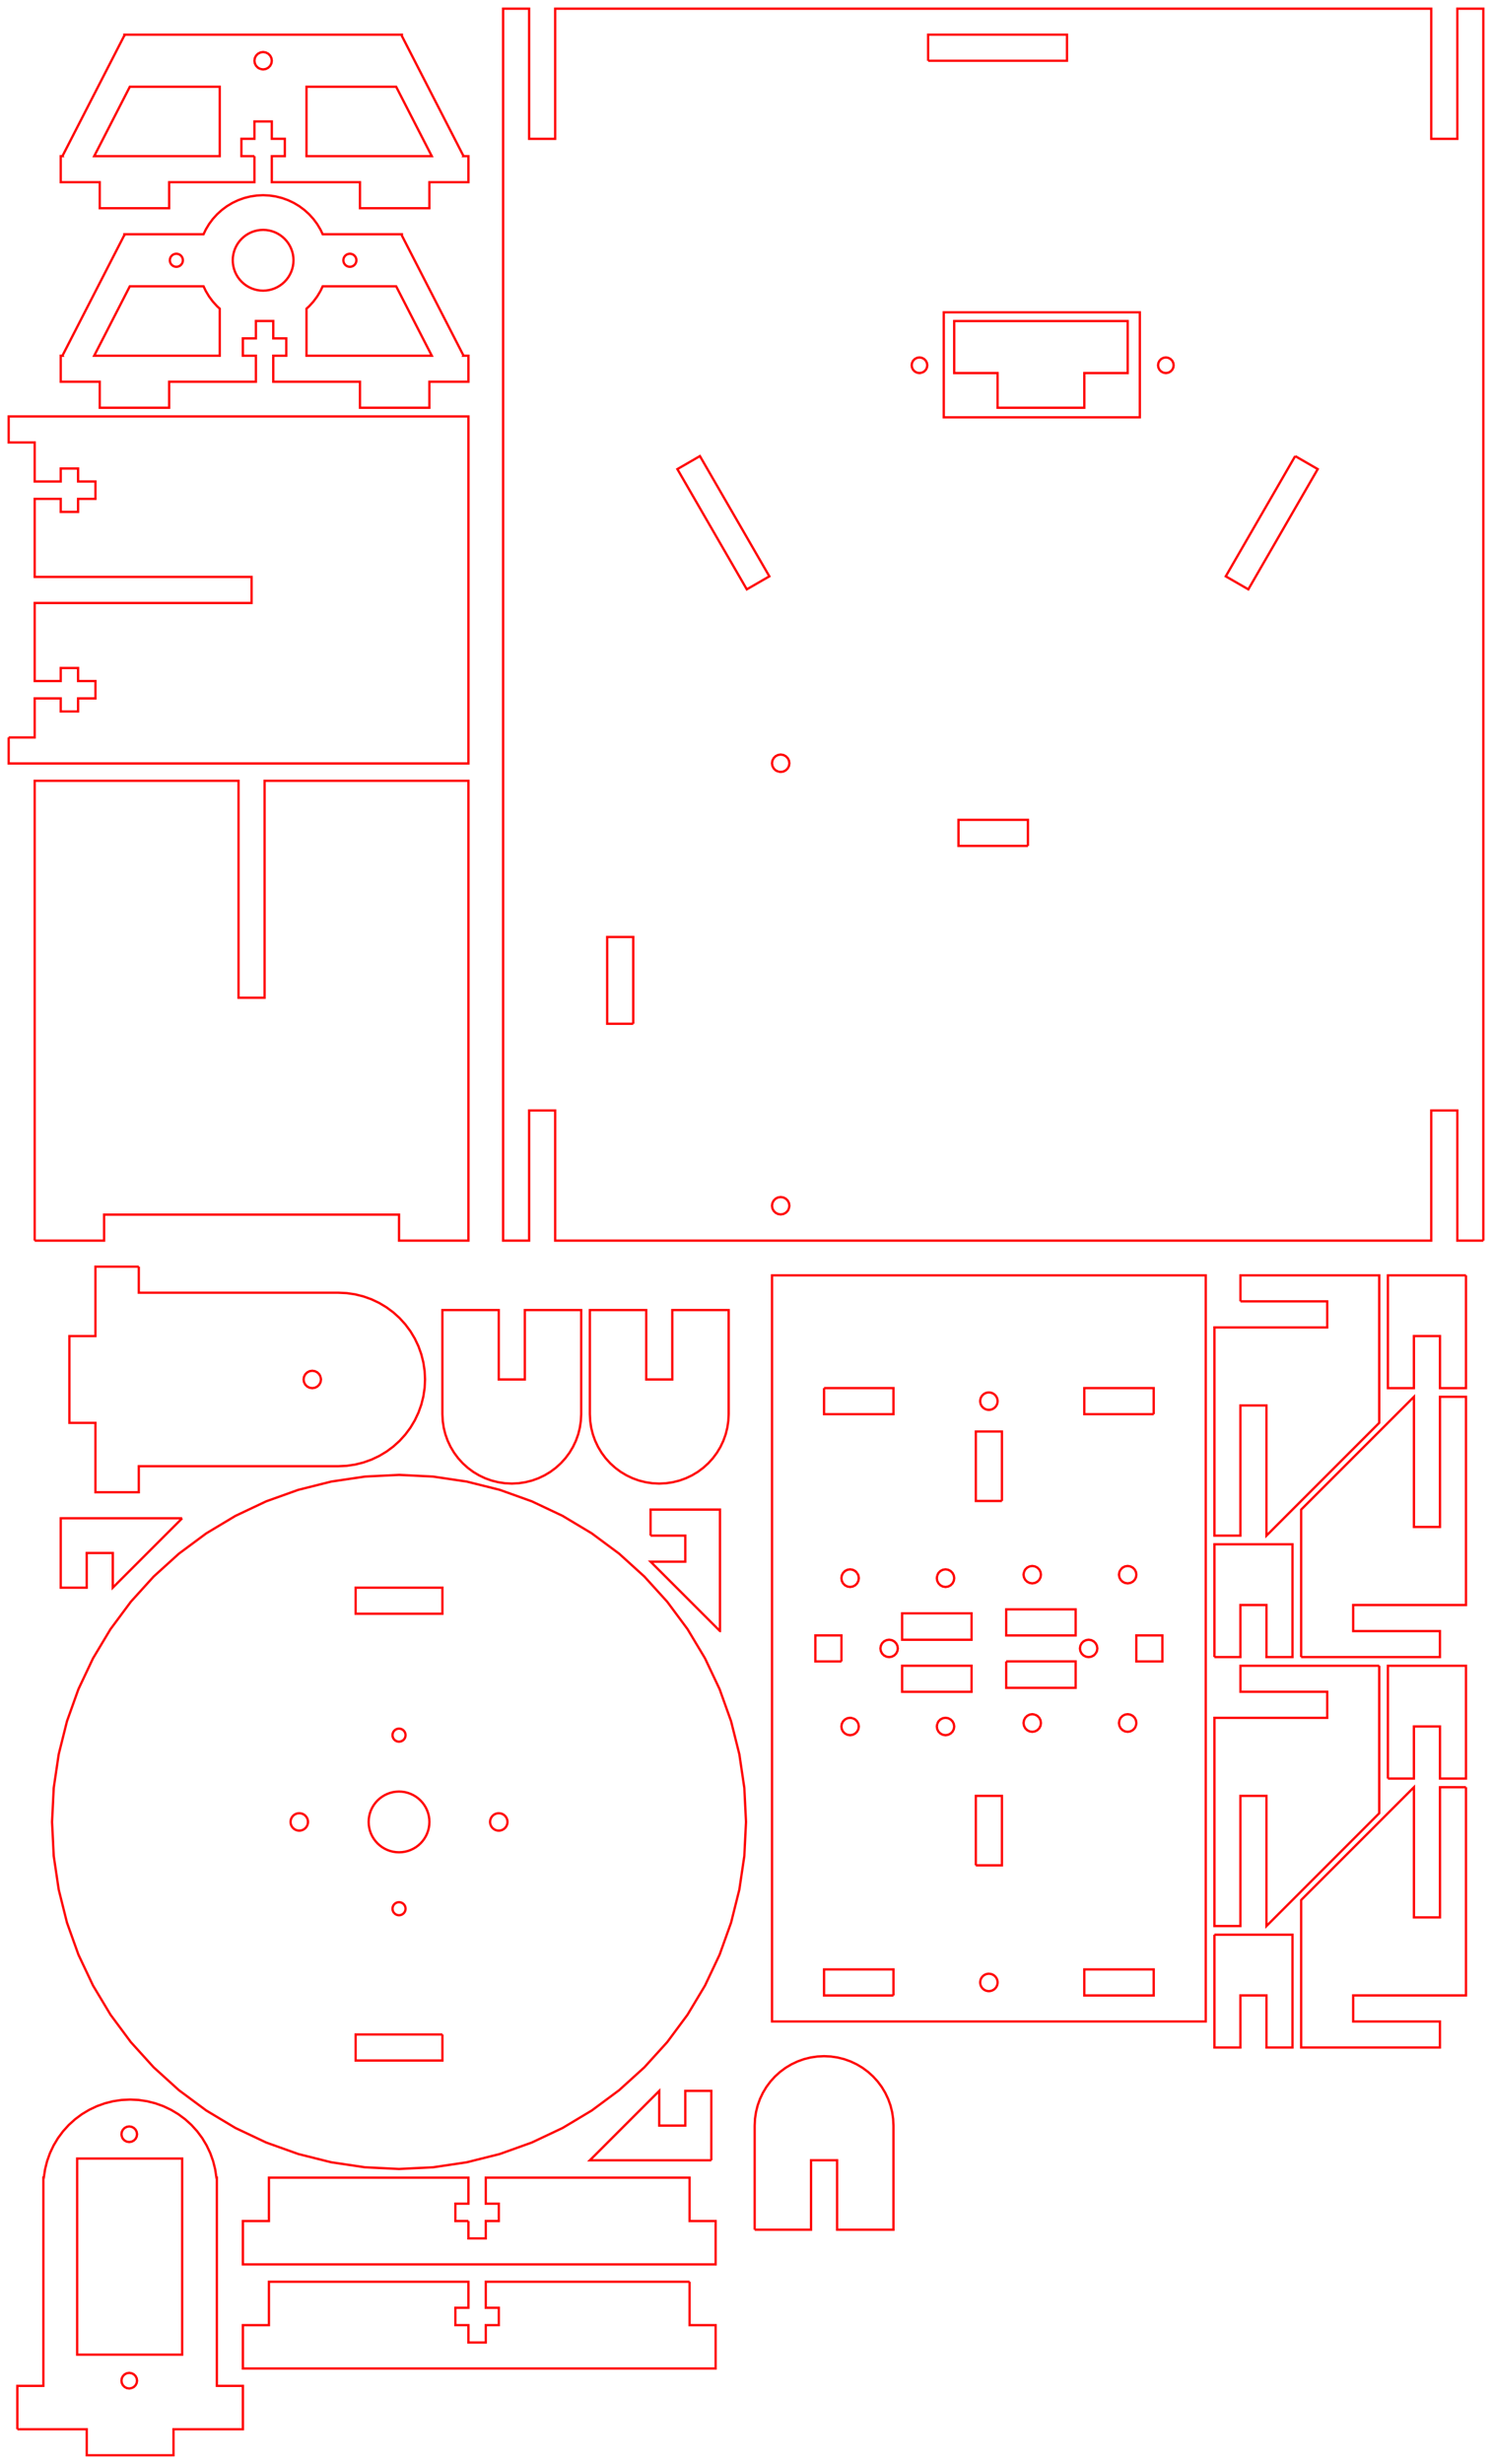 <?xml version="1.0" encoding="UTF-8" standalone="no"?>
<svg
   xmlns:dc="http://purl.org/dc/elements/1.1/"
   xmlns:cc="http://creativecommons.org/ns#"
   xmlns:rdf="http://www.w3.org/1999/02/22-rdf-syntax-ns#"
   xmlns:svg="http://www.w3.org/2000/svg"
   xmlns="http://www.w3.org/2000/svg"
   xmlns:sodipodi="http://sodipodi.sourceforge.net/DTD/sodipodi-0.dtd"
   xmlns:inkscape="http://www.inkscape.org/namespaces/inkscape"
   width="172mm"
   height="284mm"
   viewBox="-323 -91 172 284"
   version="1.1"
   id="svg8"
   sodipodi:docname="SolarTracker_v2.svg"
   inkscape:version="0.92.2 5c3e80d, 2017-08-06">
  <defs
     id="defs12" />
  <sodipodi:namedview
     pagecolor="#ffffff"
     bordercolor="#666666"
     borderopacity="1"
     objecttolerance="10"
     gridtolerance="10"
     guidetolerance="10"
     inkscape:pageopacity="0"
     inkscape:pageshadow="2"
     inkscape:window-width="738"
     inkscape:window-height="480"
     id="namedview10"
     showgrid="false"
     inkscape:zoom="0.21986502"
     inkscape:cx="325.03937"
     inkscape:cy="536.69291"
     inkscape:window-x="184"
     inkscape:window-y="15"
     inkscape:window-maximized="0"
     inkscape:current-layer="svg8" />
  <title
     id="title2">svgOutput</title>
  <desc
     id="desc4">made with tinkercad</desc>
  <path
     d="M -154 115 L -154 130.003 L -154 131 L -154 132 L -154 138.998 L -157.003 138.998 L -160 138.998 L -167.003 138.998 L -167.003 142 L -167.003 142.003 L -160 142.003 L -157.003 142.003 L -157.003 145 L -160 145 L -167.003 145 L -173 145 L -173 142 L -173 132 L -173 131 L -173 128 L -164 119 L -160 115 L -160 130.003 L -156.998 130.003 L -156.998 115 L -154 115 M -164 101 L -164 114 L -164 115 L -164 118 L -173 127 L -177 131 L -177 115.998 L -180.003 115.998 L -180.003 131 L -183 131 L -183 115.998 L -183 114 L -183 107.002 L -179.998 107.002 L -177 107.002 L -177 107.003 L -169.998 107.003 L -169.998 103.998 L -177 103.998 L -179.998 103.998 L -179.998 101 L -177 101 L -169.998 101 L -164 101 M -163 114 L -163 107.998 L -163 101 L -154 101 L -154 107.998 L -154 114 L -156.998 114 L -156.998 107.998 L -160.003 107.998 L -160.003 114 L -163 114 M -183 132 L -174 132 L -174 138.998 L -174 142 L -174 145 L -176.998 145 L -176.998 142 L -176.998 138.998 L -180.003 138.998 L -180.003 142 L -180.003 145 L -183 145 L -183 142 L -183 138.998 L -183 132 M -173 100 L -173 87 L -173 86 L -173 83 L -164 74 L -160 70 L -160 85.003 L -156.998 85.003 L -156.998 70 L -154 70 L -154 85.003 L -154 86 L -154 87 L -154 93.998 L -157.003 93.998 L -160 93.998 L -167.003 93.998 L -167.003 97.003 L -160 97.003 L -157.003 97.003 L -157.003 100 L -160 100 L -167.003 100 L -173 100 M -241.723 100.144 L -241 101.673 L -240.5 102.731 L -240.045 103.693 L -238.722 107.389 L -237.769 111.196 L -237.193 115.079 L -237 119 L -237.193 122.921 L -237.769 126.804 L -238.722 130.611 L -238.887 131.072 L -240.045 134.307 L -240.5 135.269 L -241 136.327 L -241.723 137.856 L -243.741 141.223 L -246.08 144.376 L -248.716 147.284 L -251.624 149.92 L -251.732 150 L -254.777 152.259 L -255 152.393 L -258.144 154.277 L -261.693 155.955 L -262.144 156.116 L -265.389 157.278 L -269.196 158.231 L -271.998 158.647 L -273.079 158.807 L -277 159 L -280.921 158.807 L -282.003 158.646 L -284.804 158.231 L -288.611 157.278 L -292.307 155.955 L -294.912 154.723 L -295 154.682 L -295.856 154.277 L -298 152.992 L -298.404 152.75 L -299.197 152.275 L -299.223 152.259 L -300.051 151.645 L -300.92 151 L -302.376 149.92 L -303 149.354 L -305.284 147.284 L -307.92 144.376 L -310.259 141.223 L -312.277 137.856 L -313 136.327 L -313.955 134.307 L -315.113 131.072 L -315.278 130.611 L -316 127.727 L -316.231 126.804 L -316.807 122.921 L -317 119 L -316.807 115.079 L -316.231 111.196 L -316 110.273 L -315.278 107.389 L -313.955 103.693 L -313 101.673 L -312.277 100.144 L -310.259 96.777 L -307.92 93.624 L -306.448 92 L -305.284 90.716 L -303 88.646 L -302.376 88.08 L -299.572 86 L -299.223 85.741 L -295.856 83.723 L -294.912 83.277 L -294.327 83 L -292.307 82.045 L -289.388 81 L -288.611 80.722 L -284.804 79.769 L -280.921 79.193 L -277 79 L -273.079 79.193 L -272 79.353 L -270.336 79.6 L -269.475 79.728 L -269.196 79.769 L -268.273 80 L -265.389 80.722 L -264.612 81 L -262.144 81.884 L -261.693 82.045 L -259.673 83 L -258.144 83.723 L -254.777 85.741 L -254.428 86 L -251.624 88.08 L -248.716 90.716 L -248 91.506 L -246.08 93.624 L -243.741 96.777 L -243.607 97 L -242.826 98.304 L -241.723 100.144 M -297.425 -66.798 L -297.152 -67 L -296.834 -67.236 L -296.202 -67.614 L -295.537 -67.929 L -294.912 -68.153 L -294.844 -68.177 L -294.13 -68.356 L -293.402 -68.464 L -292.667 -68.5 L -291.932 -68.464 L -291.204 -68.356 L -290.49 -68.177 L -289.797 -67.929 L -289.132 -67.614 L -288.5 -67.236 L -288.182 -67 L -287.909 -66.798 L -287.364 -66.303 L -286.869 -65.758 L -286.704 -65.536 L -286.431 -65.167 L -286.053 -64.535 L -285.8 -64 L -285.733 -64 L -285.566 -64 L -285.167 -64 L -283.415 -64 L -281.915 -64 L -277.59 -64 L -276.667 -64 L -276.667 -63.851 L -276.667 -63.847 L -271.357 -53.5 L -270.065 -50.984 L -269.565 -50.009 L -269.57 -50 L -269 -50 L -269 -47 L -273.5 -47 L -273.5 -44 L -281.5 -44 L -281.5 -47 L -287.667 -47 L -289.998 -47 L -291.499 -47 L -291.499 -50 L -289.998 -50 L -289.998 -52.001 L -291.499 -52.001 L -291.499 -53.5 L -291.499 -53.57 L -291.499 -53.6 L -291.499 -54.003 L -293.501 -54.003 L -293.501 -53.551 L -293.501 -53.541 L -293.501 -53.5 L -293.501 -52.001 L -295.003 -52.001 L -295.003 -50 L -293.501 -50 L -293.501 -47 L -295.003 -47 L -297.667 -47 L -300.167 -47 L -303.5 -47 L -303.5 -44 L -311.5 -44 L -311.5 -47 L -316 -47 L -316 -50 L -315.795 -50 L -315.8 -50.009 L -308.696 -63.849 L -308.667 -63.792 L -308.667 -64 L -303.42 -64 L -301.919 -64 L -300.167 -64 L -300.02 -64 L -299.795 -64 L -299.638 -64 L -299.549 -64 L -299.534 -64 L -299.281 -64.535 L -298.903 -65.167 L -298.63 -65.536 L -298.465 -65.758 L -297.97 -66.303 L -297.425 -66.798 M -200.646 -54 L -198 -54 L -193 -54 L -193 -49.584 L -193 -48 L -198 -48 L -198 -44 L -208 -44 L -208 -48 L -213 -48 L -213 -54 L -208 -54 L -200.646 -54 M -183 100 L -183 93.998 L -183 87 L -174 87 L -174 93.998 L -174 100 L -176.998 100 L -176.998 93.998 L -180.003 93.998 L -180.003 100 L -183 100 M -152 52 L -154.998 52 L -154.998 36.998 L -158.003 36.998 L -158.003 52 L -193 52 L -198 52 L -208 52 L -213 52 L -234.003 52 L -258.998 52 L -258.998 36.998 L -262.003 36.998 L -262.003 52 L -265 52 L -265 49 L -265 36.998 L -265 27.003 L -265 16.998 L -265 -6.851 L -265 -25.328 L -265 -67 L -265 -73 L -265 -74.998 L -265 -90 L -262.003 -90 L -262.003 -74.998 L -258.998 -74.998 L -258.998 -90 L -216.003 -90 L -213 -90 L -208 -90 L -199.998 -90 L -198 -90 L -193 -90 L -158.003 -90 L -158.003 -74.998 L -154.998 -74.998 L -154.998 -90 L -152 -90 L -152 -74.998 L -152 -42.897 L -152 -25.906 L -152 -7.429 L -152 -2.022 L -152 36.998 L -152 52 M -184 114 L -184 131 L -184 132 L -184 135.998 L -184 138.503 L -184 139.003 L -184 142 L -210.003 142 L -220 142 L -234 142 L -234 139.003 L -234 135.998 L -234 100.503 L -234 97.498 L -234 86 L -234 83 L -234 81 L -234 78 L -234 73 L -234 72.003 L -234 69 L -234 68.998 L -234 63 L -234 56 L -213 56 L -208 56 L -198 56 L -193 56 L -184 56 L -184 63 L -184 68.998 L -184 69 L -184 72.003 L -184 73 L -184 78 L -184 81 L -184 86 L -184 87 L -184 97.498 L -184 100 L -184 100.503 L -184 101 L -184 108.615 L -184 114 M -307 55 L -307 56 L -307 58 L -294 58 L -286.72 58 L -284 58 L -283.02 58.048 L -282.049 58.192 L -281.097 58.431 L -280.173 58.761 L -279.286 59.181 L -278.528 59.635 L -278.444 59.685 L -277.656 60.27 L -276.929 60.929 L -276.27 61.656 L -275.685 62.444 L -275.352 63 L -275.181 63.286 L -274.761 64.173 L -274.431 65.097 L -274.321 65.536 L -274.192 66.049 L -274.048 67.02 L -274 68 L -274.048 68.98 L -274.051 69 L -274.192 69.951 L -274.431 70.903 L -274.761 71.827 L -275.181 72.714 L -275.352 73 L -275.685 73.556 L -276.27 74.344 L -276.929 75.071 L -277.656 75.73 L -278.444 76.315 L -278.528 76.365 L -279.286 76.819 L -280.173 77.239 L -281.097 77.569 L -282.049 77.808 L -283.02 77.952 L -284 78 L -284.656 78 L -285.186 78 L -286.72 78 L -286.741 78 L -287.286 78 L -287.84 78 L -288.416 78 L -289.016 78 L -294 78 L -307 78 L -307 81 L -312 81 L -312 73 L -315 73 L -315 69 L -315 63 L -312 63 L -312 56 L -312 55 L -307 55 M -154 56 L -154 62.998 L -154 69 L -156.998 69 L -156.998 62.998 L -160.003 62.998 L -160.003 69 L -163 69 L -163 62.998 L -163 56 L -154 56 M -179.998 58.998 L -179.998 56 L -177 56 L -169.998 56 L -164 56 L -164 69 L -164 70 L -164 73 L -173 82 L -177 86 L -177 70.998 L -180.003 70.998 L -180.003 86 L -183 86 L -183 81 L -183 78 L -183 73 L -183 70.998 L -183 69 L -183 63 L -183 62.003 L -179.998 62.003 L -177 62.003 L -169.998 62.003 L -169.998 58.998 L -177 58.998 L -179.998 58.998 M -252.075 78.184 L -252.278 78 L -252.657 77.657 L -253.184 77.075 L -253.652 76.445 L -254.055 75.771 L -254.391 75.061 L -254.656 74.322 L -254.804 73.728 L -254.846 73.561 L -254.929 73 L -254.961 72.784 L -255 72 L -255 69 L -255 63 L -255 60 L -248.503 60 L -248.503 63 L -248.503 68.003 L -245.498 68.003 L -245.498 63 L -245.498 60 L -239 60 L -239 63 L -239 69 L -239 72 L -239.039 72.784 L -239.071 73 L -239.154 73.561 L -239.196 73.728 L -239.344 74.322 L -239.609 75.061 L -239.945 75.771 L -240.348 76.445 L -240.816 77.075 L -241.343 77.657 L -241.722 78 L -241.925 78.184 L -242.555 78.652 L -243.229 79.055 L -243.939 79.391 L -244.678 79.656 L -245.439 79.846 L -245.76 79.894 L -246.216 79.961 L -247 80 L -247.784 79.961 L -248.561 79.846 L -249.322 79.656 L -250.061 79.391 L -250.771 79.055 L -251.445 78.652 L -252.075 78.184 M -258.343 77.657 L -258.722 78 L -258.925 78.184 L -259.555 78.652 L -260.229 79.055 L -260.939 79.391 L -261.678 79.656 L -262.144 79.772 L -262.439 79.846 L -263.216 79.961 L -264 80 L -264.784 79.961 L -265.561 79.846 L -266.322 79.656 L -267.061 79.391 L -267.771 79.055 L -268.445 78.652 L -269.075 78.184 L -269.278 78 L -269.657 77.657 L -270.184 77.075 L -270.336 76.87 L -270.652 76.445 L -271.055 75.771 L -271.391 75.061 L -271.656 74.322 L -271.804 73.728 L -271.846 73.561 L -271.93 73 L -271.962 72.784 L -272 72 L -272 69 L -272 63 L -272 60 L -265.503 60 L -265.503 63 L -265.503 68.003 L -262.498 68.003 L -262.498 63 L -262.498 60 L -256 60 L -256 63 L -256 69 L -256 72 L -256.039 72.784 L -256.071 73 L -256.154 73.561 L -256.196 73.728 L -256.344 74.322 L -256.609 75.061 L -256.945 75.771 L -257.348 76.445 L -257.816 77.075 L -258.343 77.657 M -302 84 L -304 86 L -306.985 88.985 L -309.998 91.998 L -309.998 87.998 L -313 87.998 L -313.003 87.998 L -313.003 92 L -313.362 92 L -316 92 L -316 86 L -316 84 L -313.003 84 L -309.998 84 L -302 84 M -248 85.998 L -248 83 L -240 83 L -240 85.998 L -240 86 L -240 89.003 L -240 97 L -240.001 97 L -240.5 96.501 L -241 96.001 L -247.998 89.003 L -243.998 89.003 L -243.998 86 L -243.998 85.998 L -248 85.998 M -308.667 -73 L -303.5 -73 L -300.593 -73 L -297.667 -73 L -297.667 -81 L -304.696 -81 L -308.035 -81 L -308.667 -79.769 L -312.141 -73 L -311.5 -73 L -308.667 -73 M -276.667 -73 L -273.5 -73 L -273.223 -73 L -276.667 -79.709 L -277.33 -81 L -280.67 -81 L -287.667 -81 L -287.667 -73 L -284.777 -73 L -281.5 -73 L -276.667 -73 M -236 166 L -236 159 L -236 154 L -235.961 153.216 L -235.846 152.439 L -235.656 151.678 L -235.391 150.939 L -235.055 150.229 L -234.652 149.555 L -234.184 148.925 L -233.657 148.343 L -233.075 147.816 L -232.59 147.456 L -232.445 147.348 L -231.771 146.945 L -231.061 146.609 L -230.322 146.344 L -229.561 146.154 L -228.784 146.039 L -228 146 L -227.216 146.039 L -226.439 146.154 L -225.678 146.344 L -224.939 146.609 L -224.229 146.945 L -223.555 147.348 L -223.41 147.456 L -222.925 147.816 L -222.343 148.343 L -221.816 148.925 L -221.348 149.555 L -220.945 150.229 L -220.609 150.939 L -220.344 151.678 L -220.154 152.439 L -220.039 153.216 L -220 154 L -220 166 L -226.498 166 L -226.498 157.998 L -229.503 157.998 L -229.503 166 L -236 166 M -293.668 -73 L -293.668 -70 L -295.17 -70 L -297.667 -70 L -303.5 -70 L -303.5 -67 L -308.667 -67 L -310.312 -67 L -311.5 -67 L -311.5 -70 L -316 -70 L -316 -73 L -315.795 -73 L -315.8 -73.009 L -308.696 -86.849 L -308.667 -86.792 L -308.667 -87 L -297.667 -87 L -293.67 -87 L -291.665 -87 L -287.667 -87 L -277.59 -87 L -276.667 -87 L -276.667 -86.851 L -276.667 -86.847 L -270.065 -73.984 L -269.565 -73.009 L -269.57 -73 L -269 -73 L -269 -70 L -273.5 -70 L -273.5 -67 L -275.051 -67 L -276.051 -67 L -276.667 -67 L -281.5 -67 L -281.5 -70 L -287.667 -70 L -290.165 -70 L -291.666 -70 L -291.666 -73 L -290.165 -73 L -290.165 -75.001 L -291.666 -75.001 L -291.666 -77.002 L -293.668 -77.002 L -293.668 -75.001 L -295.17 -75.001 L -295.17 -73 L -293.668 -73 M -269.001 165.001 L -269.001 165.003 L -269.001 167.003 L -266.999 167.003 L -266.999 165.003 L -266.999 165.001 L -265.498 165.001 L -265.498 163 L -266.999 163 L -266.999 160 L -265.498 160 L -255 160 L -243.503 160 L -243.503 165.003 L -241 165.003 L -240.5 165.003 L -240.5 170 L -241 170 L -255 170 L -265.498 170 L -270.503 170 L -295 170 L -295 165.003 L -291.998 165.003 L -291.998 160 L -270.503 160 L -269.001 160 L -269.001 163 L -270.503 163 L -270.503 165.001 L -269.001 165.001 M -322 -6 L -319 -6 L -319 -10.499 L -316 -10.499 L -316 -8.997 L -313.999 -8.997 L -313.999 -10.499 L -311.998 -10.499 L -311.998 -12.501 L -313.999 -12.501 L -313.999 -14.002 L -316 -14.002 L -316 -12.501 L -319 -12.501 L -319 -21.498 L -316 -21.498 L -311.998 -21.498 L -300.167 -21.498 L -297.667 -21.498 L -293.998 -21.498 L -293.998 -24.503 L -297.667 -24.503 L -300.167 -24.503 L -311.998 -24.503 L -316 -24.503 L -319 -24.503 L -319 -33.499 L -316 -33.499 L -316 -31.997 L -313.999 -31.997 L -313.999 -33.499 L -311.998 -33.499 L -311.998 -35.501 L -313.999 -35.501 L -313.999 -37.002 L -316 -37.002 L -316 -35.501 L -319 -35.501 L -319 -40 L -322 -40 L -322 -43 L -319 -43 L -316 -43 L -311.998 -43 L -300.167 -43 L -297.667 -43 L -293.998 -43 L -287.667 -43 L -269 -43 L -269 -3 L -287.667 -3 L -293.998 -3 L -297.667 -3 L -300.167 -3 L -311.998 -3 L -316 -3 L -319 -3 L -322 -3 L -322 -6 M -243.503 172 L -243.503 177.003 L -241 177.003 L -240.5 177.003 L -240.5 182 L -241 182 L -255 182 L -265.498 182 L -270.503 182 L -295 182 L -295 177.003 L -291.998 177.003 L -291.998 172 L -270.503 172 L -269.001 172 L -269.001 175 L -270.503 175 L -270.503 177.001 L -269.001 177.001 L -269.001 177.003 L -269.001 179.003 L -266.999 179.003 L -266.999 177.003 L -266.999 177.001 L -265.498 177.001 L -265.498 175 L -266.999 175 L -266.999 172 L -265.498 172 L -255 172 L -243.503 172 M -241 158 L -243.998 158 L -247.003 158 L -255 158 L -248.083 151.083 L -247.003 150.003 L -247.003 154.003 L -243.998 154.003 L -243.998 150 L -241 150 L -241 158 M -319 52 L -319 49 L -319 -1 L -316 -1 L -300.167 -1 L -297.667 -1 L -295.503 -1 L -295.503 24.003 L -292.498 24.003 L -292.498 -1 L -287.667 -1 L -269 -1 L -269 49 L -269 52 L -277 52 L -277 49 L -292.498 49 L -295.503 49 L -311 49 L -311 52 L -319 52 M -321 189 L -321 184 L -318 184 L -318 160 L -317.949 160 L -317.808 159.049 L -317.569 158.097 L -317.239 157.173 L -316.819 156.286 L -316.315 155.444 L -315.73 154.656 L -315.071 153.929 L -314.344 153.27 L -314.103 153.091 L -313.556 152.685 L -313 152.352 L -312.714 152.181 L -311.827 151.761 L -311.296 151.571 L -310.903 151.431 L -309.951 151.192 L -308.98 151.048 L -308 151 L -307.02 151.048 L -306.049 151.192 L -305.097 151.431 L -304.173 151.761 L -303.286 152.181 L -303.104 152.29 L -303 152.352 L -302.444 152.685 L -301.998 153.016 L -301.656 153.27 L -300.929 153.929 L -300.27 154.656 L -299.685 155.444 L -299.181 156.286 L -298.761 157.173 L -298.431 158.097 L -298.204 159 L -298.192 159.049 L -298.051 160 L -298.049 160 L -298 160 L -298 184 L -295 184 L -295 185.044 L -295 189 L -303 189 L -303 192 L -313 192 L -313 189 L -314.103 189 L -321 189 M -304.696 -58 L -308.035 -58 L -308.667 -56.769 L -312.141 -50 L -308.667 -50 L -300.593 -50 L -300.167 -50 L -297.667 -50 L -297.667 -53.5 L -297.667 -54.833 L -297.667 -55.08 L -297.667 -55.262 L -297.667 -55.381 L -297.667 -55.422 L -297.97 -55.697 L -298.465 -56.242 L -298.903 -56.833 L -299.209 -57.344 L -299.281 -57.465 L -299.534 -58 L -299.601 -58 L -300.167 -58 L -303.42 -58 L -304.696 -58 M -286.053 -57.465 L -286.125 -57.344 L -286.431 -56.833 L -286.869 -56.242 L -287.364 -55.697 L -287.667 -55.422 L -287.667 -55.363 L -287.667 -55.165 L -287.667 -54.766 L -287.667 -53.5 L -287.667 -50 L -284.777 -50 L -273.223 -50 L -275.02 -53.5 L -276.667 -56.709 L -277.33 -58 L -280.67 -58 L -285.167 -58 L -285.314 -58 L -285.539 -58 L -285.696 -58 L -285.785 -58 L -285.8 -58 L -286.037 -57.498 L -286.053 -57.465 M -203.69 106.632 L -204 106.582 L -204.31 106.632 L -204.589 106.776 L -204.8 106.99 L -204.811 107.001 L -204.953 107.284 L -205.003 107.599 L -204.953 107.913 L -204.811 108.196 L -204.8 108.207 L -204.589 108.421 L -204.351 108.544 L -204.31 108.565 L -204 108.615 L -203.69 108.565 L -203.649 108.544 L -203.411 108.421 L -203.189 108.196 L -203.047 107.913 L -202.998 107.599 L -203.047 107.284 L -203.189 107.001 L -203.411 106.776 L -203.69 106.632 M -196.689 99.589 L -196.608 99.43 L -196.547 99.31 L -196.498 99 L -196.547 98.69 L -196.608 98.57 L -196.689 98.411 L -196.796 98.304 L -196.911 98.189 L -197.19 98.047 L -197.5 97.998 L -197.81 98.047 L -198.089 98.189 L -198.204 98.304 L -198.311 98.411 L -198.453 98.69 L -198.503 99 L -198.453 99.31 L -198.311 99.589 L -198.089 99.811 L -197.81 99.953 L -197.5 100.003 L -197.19 99.953 L -196.911 99.811 L -196.689 99.589 M -224.69 107.047 L -225 106.998 L -225.31 107.047 L -225.589 107.189 L -225.811 107.411 L -225.953 107.69 L -226.003 108 L -225.953 108.31 L -225.834 108.544 L -225.811 108.589 L -225.589 108.811 L -225.31 108.953 L -225 109.003 L -224.69 108.953 L -224.411 108.811 L -224.189 108.589 L -224.166 108.544 L -224.047 108.31 L -223.998 108 L -224.047 107.69 L -224.189 107.411 L -224.411 107.189 L -224.69 107.047 M -220.475 98.002 L -220.5 97.998 L -220.525 98.002 L -220.81 98.047 L -221.089 98.189 L -221.204 98.304 L -221.311 98.411 L -221.453 98.69 L -221.503 99 L -221.453 99.31 L -221.311 99.589 L -221.184 99.716 L -221.089 99.811 L -220.81 99.953 L -220.5 100.003 L -220.19 99.953 L -220 99.856 L -219.911 99.811 L -219.689 99.589 L -219.547 99.31 L -219.498 99 L -219.547 98.69 L -219.689 98.411 L -219.796 98.304 L -219.911 98.189 L -220 98.144 L -220.19 98.047 L -220.475 98.002 M -204.953 90.19 L -205.003 90.5 L -204.953 90.81 L -204.811 91.089 L -204.589 91.311 L -204.31 91.453 L -204 91.503 L -203.69 91.453 L -203.411 91.311 L -203.189 91.089 L -203.047 90.81 L -202.998 90.5 L -203.047 90.19 L -203.087 90.112 L -203.189 89.911 L -203.411 89.689 L -203.69 89.547 L -204 89.498 L -204.31 89.547 L -204.589 89.689 L -204.811 89.911 L -204.913 90.112 L -204.953 90.19 M -193.811 89.911 L -193.913 90.112 L -193.953 90.19 L -194.003 90.5 L -193.953 90.81 L -193.811 91.089 L -193.589 91.311 L -193.31 91.453 L -193 91.503 L -192.69 91.453 L -192.411 91.311 L -192.189 91.089 L -192.047 90.81 L -191.998 90.5 L -192.047 90.19 L -192.087 90.112 L -192.189 89.911 L -192.411 89.689 L -192.69 89.547 L -193 89.498 L -193.31 89.547 L -193.589 89.689 L -193.811 89.911 M -224.189 90.304 L -224.378 90.112 L -224.411 90.079 L -224.69 89.935 L -225 89.885 L -225.31 89.935 L -225.589 90.079 L -225.622 90.112 L -225.811 90.304 L -225.953 90.587 L -226.003 90.901 L -225.953 91.216 L -225.811 91.499 L -225.589 91.724 L -225.31 91.868 L -225.28 91.873 L -225 91.918 L -224.69 91.868 L -224.411 91.724 L -224.189 91.499 L -224.047 91.216 L -223.998 90.901 L -224.047 90.587 L -224.189 90.304 M -307.822 184.258 L -307.571 184.13 L -307.441 184 L -307.372 183.931 L -307.244 183.68 L -307.2 183.402 L -307.217 183.296 L -307.244 183.124 L -307.372 182.873 L -307.571 182.674 L -307.822 182.546 L -308.1 182.502 L -308.378 182.546 L -308.629 182.674 L -308.828 182.873 L -308.956 183.124 L -308.983 183.296 L -309 183.402 L -308.956 183.68 L -308.828 183.931 L -308.759 184 L -308.629 184.13 L -308.378 184.258 L -308.1 184.302 L -307.822 184.258 M -192.047 107.913 L -191.998 107.599 L -192.047 107.284 L -192.189 107.001 L -192.411 106.776 L -192.512 106.724 L -192.69 106.632 L -193 106.582 L -193.31 106.632 L -193.589 106.776 L -193.811 107.001 L -193.953 107.284 L -194.003 107.599 L -193.953 107.913 L -193.811 108.196 L -193.589 108.421 L -193.351 108.544 L -193.31 108.565 L -193 108.615 L -192.69 108.565 L -192.649 108.544 L -192.512 108.473 L -192.411 108.421 L -192.189 108.196 L -192.047 107.913 M -214.953 90.587 L -215.003 90.901 L -214.953 91.216 L -214.811 91.499 L -214.589 91.724 L -214.31 91.868 L -214.016 91.915 L -214 91.918 L -213.69 91.868 L -213.411 91.724 L -213.189 91.499 L -213.047 91.216 L -212.998 90.901 L -213.047 90.587 L -213.189 90.304 L -213.378 90.112 L -213.411 90.079 L -213.69 89.935 L -214 89.885 L -214.31 89.935 L -214.589 90.079 L -214.622 90.112 L -214.811 90.304 L -214.953 90.587 M -208.902 136.502 L -209 136.498 L -209.098 136.502 L -209.196 136.517 L -209.291 136.541 L -209.384 136.574 L -209.473 136.616 L -209.557 136.666 L -209.636 136.725 L -209.709 136.791 L -209.775 136.864 L -209.834 136.943 L -209.884 137.027 L -209.92 137.103 L -209.926 137.116 L -209.959 137.209 L -209.961 137.216 L -209.983 137.304 L -209.998 137.402 L -210.003 137.5 L -209.998 137.598 L -209.983 137.696 L -209.959 137.791 L -209.926 137.884 L -209.884 137.973 L -209.834 138.057 L -209.775 138.136 L -209.709 138.209 L -209.675 138.24 L -209.636 138.275 L -209.557 138.334 L -209.473 138.384 L -209.384 138.426 L -209.291 138.459 L -209.196 138.483 L -209.098 138.498 L -209 138.503 L -208.902 138.498 L -208.896 138.497 L -208.804 138.483 L -208.709 138.459 L -208.616 138.426 L -208.527 138.384 L -208.443 138.334 L -208.364 138.275 L -208.325 138.24 L -208.291 138.209 L -208.225 138.136 L -208.166 138.057 L -208.116 137.973 L -208.074 137.884 L -208.041 137.791 L -208.017 137.696 L -208.002 137.598 L -207.998 137.5 L -208.002 137.402 L -208.017 137.304 L -208.039 137.216 L -208.041 137.209 L -208.074 137.116 L -208.116 137.027 L -208.166 136.943 L -208.225 136.864 L -208.291 136.791 L -208.364 136.725 L -208.443 136.666 L -208.527 136.616 L -208.616 136.574 L -208.709 136.541 L -208.804 136.517 L -208.896 136.503 L -208.902 136.502 M -214.953 107.69 L -215.003 108 L -214.953 108.31 L -214.834 108.544 L -214.811 108.589 L -214.589 108.811 L -214.31 108.953 L -214 109.003 L -213.69 108.953 L -213.411 108.811 L -213.189 108.589 L -213.166 108.544 L -213.047 108.31 L -212.998 108 L -213.047 107.69 L -213.189 107.411 L -213.411 107.189 L -213.69 107.047 L -214 106.998 L -214.31 107.047 L -214.589 107.189 L -214.811 107.411 L -214.953 107.69 M -210.503 124.003 L -210.003 124.003 L -207.998 124.003 L -207.498 124.003 L -207.498 115.998 L -207.998 115.998 L -210.003 115.998 L -210.503 115.998 L -210.503 124.003 M -277.531 129.533 L -277.504 129.557 L -277.476 129.582 L -277.417 129.626 L -277.354 129.664 L -277.287 129.695 L -277.218 129.72 L -277.146 129.738 L -277.074 129.749 L -277 129.752 L -276.992 129.752 L -276.926 129.749 L -276.854 129.738 L -276.782 129.72 L -276.713 129.695 L -276.646 129.664 L -276.583 129.626 L -276.524 129.582 L -276.48 129.543 L -276.469 129.533 L -276.42 129.478 L -276.376 129.419 L -276.338 129.356 L -276.307 129.289 L -276.282 129.22 L -276.264 129.149 L -276.253 129.076 L -276.25 129.024 L -276.249 129.002 L -276.253 128.929 L -276.264 128.856 L -276.282 128.785 L -276.307 128.715 L -276.338 128.649 L -276.376 128.586 L -276.42 128.526 L -276.469 128.472 L -276.48 128.462 L -276.524 128.422 L -276.583 128.379 L -276.646 128.341 L -276.713 128.309 L -276.782 128.284 L -276.854 128.267 L -276.926 128.256 L -276.992 128.252 L -277 128.252 L -277.074 128.256 L -277.146 128.267 L -277.218 128.284 L -277.287 128.309 L -277.354 128.341 L -277.417 128.379 L -277.476 128.422 L -277.504 128.447 L -277.531 128.472 L -277.58 128.526 L -277.624 128.586 L -277.662 128.649 L -277.693 128.715 L -277.718 128.785 L -277.736 128.856 L -277.747 128.929 L -277.751 129.002 L -277.75 129.024 L -277.747 129.076 L -277.736 129.149 L -277.718 129.22 L -277.693 129.289 L -277.662 129.356 L -277.624 129.419 L -277.58 129.478 L -277.531 129.533 M -191.598 -50.432 L -191.598 -51.541 L -191.598 -55.002 L -193 -55.002 L -198 -55.002 L -202.381 -55.002 L -208 -55.002 L -213 -55.002 L -214.202 -55.002 L -214.202 -53.248 L -214.202 -49.152 L -214.202 -48.904 L -214.202 -48.3 L -214.202 -48.226 L -214.202 -47.721 L -214.202 -47.5 L -214.202 -45.056 L -214.202 -43.338 L -214.202 -42.897 L -213.438 -42.897 L -213 -42.897 L -208 -42.897 L -198 -42.897 L -193 -42.897 L -191.598 -42.897 L -191.598 -48.775 L -191.598 -49.152 L -191.598 -49.573 L -191.598 -49.654 L -191.598 -50.197 L -191.598 -50.432 M -276.249 122.417 L -275.983 122.35 L -275.66 122.234 L -275.349 122.087 L -275.054 121.911 L -274.778 121.706 L -274.523 121.475 L -274.432 121.375 L -274.293 121.221 L -274.088 120.945 L -273.911 120.65 L -273.764 120.34 L -273.648 120.016 L -273.565 119.683 L -273.514 119.343 L -273.498 119 L -273.508 118.784 L -273.514 118.657 L -273.565 118.317 L -273.648 117.984 L -273.764 117.66 L -273.911 117.35 L -274.088 117.055 L -274.293 116.779 L -274.432 116.625 L -274.523 116.525 L -274.778 116.294 L -275.054 116.089 L -275.349 115.913 L -275.66 115.766 L -275.983 115.65 L -276.249 115.583 L -276.317 115.566 L -276.657 115.516 L -277 115.499 L -277.343 115.516 L -277.683 115.566 L -277.751 115.583 L -278.017 115.65 L -278.34 115.766 L -278.528 115.855 L -278.651 115.913 L -278.946 116.089 L -279.222 116.294 L -279.477 116.525 L -279.707 116.779 L -279.912 117.055 L -280.089 117.35 L -280.236 117.66 L -280.352 117.984 L -280.435 118.317 L -280.486 118.657 L -280.492 118.784 L -280.503 119 L -280.486 119.343 L -280.435 119.683 L -280.352 120.016 L -280.236 120.34 L -280.089 120.65 L -279.912 120.945 L -279.707 121.221 L -279.477 121.475 L -279.222 121.706 L -278.946 121.911 L -278.651 122.087 L -278.528 122.145 L -278.34 122.234 L -278.017 122.35 L -277.751 122.417 L -277.683 122.434 L -277.343 122.484 L -277 122.501 L -276.657 122.484 L -276.317 122.434 L -276.249 122.417 M -188.416 -48.029 L -188.32 -48.044 L -188.098 -48.157 L -188.069 -48.172 L -187.914 -48.327 L -187.87 -48.371 L -187.753 -48.6 L -187.742 -48.622 L -187.698 -48.9 L -187.738 -49.152 L -187.742 -49.178 L -187.87 -49.429 L -188.069 -49.628 L -188.32 -49.756 L -188.416 -49.771 L -188.598 -49.8 L -188.876 -49.756 L -189.127 -49.628 L -189.326 -49.429 L -189.454 -49.178 L -189.458 -49.152 L -189.498 -48.9 L -189.454 -48.622 L -189.326 -48.371 L -189.127 -48.172 L -188.876 -48.044 L -188.598 -48 L -188.416 -48.029 M -216.724 -48.044 L -216.473 -48.172 L -216.274 -48.371 L -216.146 -48.622 L -216.102 -48.9 L -216.142 -49.152 L -216.146 -49.178 L -216.274 -49.429 L -216.473 -49.628 L -216.724 -49.756 L -217.002 -49.8 L -217.088 -49.786 L -217.28 -49.756 L -217.531 -49.628 L -217.73 -49.429 L -217.796 -49.3 L -217.858 -49.178 L -217.862 -49.152 L -217.902 -48.9 L -217.858 -48.622 L -217.847 -48.6 L -217.73 -48.371 L -217.718 -48.359 L -217.696 -48.337 L -217.613 -48.254 L -217.611 -48.252 L -217.531 -48.172 L -217.28 -48.044 L -217.189 -48.03 L -217.184 -48.029 L -217.088 -48.014 L -217.002 -48 L -216.724 -48.044 M -208.443 69.666 L -208.5 69.632 L -208.527 69.616 L -208.616 69.574 L -208.709 69.541 L -208.804 69.517 L -208.902 69.502 L -209 69.498 L -209.098 69.502 L -209.196 69.517 L -209.291 69.541 L -209.384 69.574 L -209.473 69.616 L -209.5 69.632 L -209.557 69.666 L -209.636 69.725 L -209.709 69.791 L -209.775 69.864 L -209.834 69.943 L -209.884 70.027 L -209.926 70.116 L -209.959 70.209 L -209.983 70.304 L -209.998 70.402 L -210.003 70.5 L -209.998 70.598 L -209.989 70.656 L -209.983 70.696 L -209.959 70.791 L -209.926 70.884 L -209.92 70.897 L -209.884 70.973 L -209.834 71.057 L -209.775 71.136 L -209.709 71.209 L -209.636 71.275 L -209.557 71.334 L -209.473 71.384 L -209.384 71.426 L -209.291 71.459 L -209.196 71.483 L -209.098 71.498 L -209 71.503 L -208.902 71.498 L -208.896 71.497 L -208.804 71.483 L -208.709 71.459 L -208.616 71.426 L -208.527 71.384 L -208.443 71.334 L -208.364 71.275 L -208.291 71.209 L -208.225 71.136 L -208.166 71.057 L -208.116 70.973 L -208.074 70.884 L -208.041 70.791 L -208.017 70.696 L -208.011 70.656 L -208.002 70.598 L -207.998 70.5 L -208.002 70.402 L -208.017 70.304 L -208.041 70.209 L -208.074 70.116 L -208.116 70.027 L -208.166 69.943 L -208.225 69.864 L -208.291 69.791 L -208.364 69.725 L -208.443 69.666 M -233.31 -2.071 L -233.164 -2.048 L -233 -2.022 L -232.836 -2.048 L -232.69 -2.071 L -232.411 -2.214 L -232.189 -2.436 L -232.047 -2.715 L -231.998 -3.025 L -232.047 -3.335 L -232.189 -3.614 L -232.411 -3.836 L -232.69 -3.978 L -233 -4.027 L -233.31 -3.978 L -233.472 -3.896 L -233.589 -3.836 L -233.811 -3.614 L -233.953 -3.335 L -234.003 -3.025 L -233.953 -2.715 L -233.811 -2.436 L -233.589 -2.214 L -233.472 -2.154 L -233.31 -2.071 M -308.956 155.276 L -308.828 155.527 L -308.707 155.648 L -308.629 155.726 L -308.534 155.774 L -308.378 155.854 L -308.287 155.868 L -308.1 155.898 L -308.051 155.89 L -307.822 155.854 L -307.571 155.726 L -307.493 155.648 L -307.372 155.527 L -307.244 155.276 L -307.2 154.998 L -307.244 154.72 L -307.372 154.469 L -307.571 154.27 L -307.822 154.142 L -308.1 154.098 L -308.224 154.118 L -308.378 154.142 L -308.629 154.27 L -308.828 154.469 L -308.956 154.72 L -309 154.998 L -308.956 155.276 M -301.998 180.224 L -301.998 163.84 L -301.998 160 L -301.998 159.04 L -301.998 157.798 L -303 157.798 L -303.104 157.798 L -304.46 157.798 L -306.295 157.798 L -309 157.798 L -311.296 157.798 L -313 157.798 L -314.103 157.798 L -314.103 160 L -314.103 163.84 L -314.103 180.224 L -314.103 180.402 L -313 180.402 L -311.296 180.402 L -309 180.402 L -307.2 180.402 L -303.104 180.402 L -303 180.402 L -301.998 180.402 L -301.998 180.224 M -232.047 48.285 L -231.998 47.975 L -232.047 47.665 L -232.189 47.386 L -232.411 47.164 L -232.529 47.104 L -232.69 47.022 L -233 46.973 L -233.31 47.022 L -233.471 47.104 L -233.472 47.104 L -233.589 47.164 L -233.811 47.386 L -233.953 47.665 L -234.003 47.975 L -233.953 48.285 L -233.811 48.564 L -233.589 48.786 L -233.472 48.846 L -233.31 48.929 L -233 48.978 L -232.69 48.929 L -232.411 48.786 L -232.189 48.564 L -232.047 48.285 M -271.998 143.498 L -282.003 143.498 L -282.003 146.503 L -271.998 146.503 L -271.998 143.498 M -216.003 -83.998 L -213 -83.998 L -208 -83.998 L -199.998 -83.998 L -199.998 -87.003 L -208 -87.003 L -213 -87.003 L -216.003 -87.003 L -216.003 -83.998 M -287.725 118.364 L -287.744 118.343 L -287.791 118.291 L -287.864 118.225 L -287.943 118.166 L -288.027 118.116 L -288.116 118.074 L -288.209 118.041 L -288.304 118.017 L -288.402 118.002 L -288.5 117.998 L -288.598 118.002 L -288.696 118.017 L -288.768 118.035 L -288.791 118.041 L -288.884 118.074 L -288.973 118.116 L -289.057 118.166 L -289.136 118.225 L -289.209 118.291 L -289.275 118.364 L -289.334 118.443 L -289.384 118.527 L -289.426 118.616 L -289.459 118.709 L -289.478 118.784 L -289.483 118.804 L -289.498 118.902 L -289.503 119 L -289.498 119.098 L -289.483 119.196 L -289.459 119.291 L -289.426 119.384 L -289.384 119.473 L -289.334 119.557 L -289.275 119.636 L -289.209 119.709 L -289.136 119.775 L -289.092 119.808 L -289.057 119.834 L -288.973 119.884 L -288.884 119.926 L -288.791 119.959 L -288.768 119.965 L -288.696 119.983 L -288.598 119.998 L -288.5 120.003 L -288.402 119.998 L -288.304 119.983 L -288.209 119.959 L -288.116 119.926 L -288.027 119.884 L -287.943 119.834 L -287.864 119.775 L -287.791 119.709 L -287.744 119.657 L -287.725 119.636 L -287.666 119.557 L -287.616 119.473 L -287.574 119.384 L -287.541 119.291 L -287.517 119.196 L -287.502 119.098 L -287.498 119 L -287.502 118.902 L -287.517 118.804 L -287.522 118.784 L -287.541 118.709 L -287.574 118.616 L -287.616 118.527 L -287.666 118.443 L -287.725 118.364 M -189.998 72.003 L -189.998 69 L -189.998 68.998 L -198.003 68.998 L -198.003 69 L -198.003 72.003 L -189.998 72.003 M -296.151 -60.657 L -296.101 -60.317 L -296.084 -60.249 L -296.017 -59.983 L -295.901 -59.66 L -295.754 -59.349 L -295.578 -59.054 L -295.373 -58.778 L -295.142 -58.523 L -294.912 -58.315 L -294.888 -58.293 L -294.612 -58.088 L -294.317 -57.911 L -294.007 -57.764 L -293.683 -57.648 L -293.35 -57.565 L -293.01 -57.514 L -292.667 -57.498 L -292.324 -57.514 L -291.984 -57.565 L -291.651 -57.648 L -291.327 -57.764 L -291.017 -57.911 L -290.816 -58.032 L -290.722 -58.088 L -290.446 -58.293 L -290.192 -58.523 L -289.961 -58.778 L -289.756 -59.054 L -289.58 -59.349 L -289.433 -59.66 L -289.317 -59.983 L -289.25 -60.249 L -289.233 -60.317 L -289.183 -60.657 L -289.166 -61 L -289.183 -61.343 L -289.197 -61.44 L -289.233 -61.683 L -289.317 -62.017 L -289.433 -62.34 L -289.58 -62.651 L -289.756 -62.946 L -289.961 -63.222 L -290.192 -63.477 L -290.446 -63.707 L -290.722 -63.912 L -290.816 -63.968 L -291.017 -64.089 L -291.327 -64.236 L -291.651 -64.352 L -291.984 -64.435 L -292.324 -64.486 L -292.667 -64.503 L -293.01 -64.486 L -293.35 -64.435 L -293.683 -64.352 L -294.007 -64.236 L -294.317 -64.089 L -294.612 -63.912 L -294.888 -63.707 L -294.912 -63.685 L -295.142 -63.477 L -295.373 -63.222 L -295.578 -62.946 L -295.754 -62.651 L -295.901 -62.34 L -296.017 -62.017 L -296.101 -61.683 L -296.137 -61.44 L -296.151 -61.343 L -296.168 -61 L -296.151 -60.657 M -277.504 109.553 L -277.487 109.568 L -277.476 109.578 L -277.417 109.621 L -277.354 109.659 L -277.287 109.691 L -277.218 109.716 L -277.146 109.733 L -277.074 109.744 L -277 109.748 L -276.992 109.748 L -276.926 109.744 L -276.854 109.733 L -276.782 109.716 L -276.713 109.691 L -276.646 109.659 L -276.583 109.621 L -276.524 109.578 L -276.513 109.568 L -276.48 109.538 L -276.469 109.528 L -276.42 109.474 L -276.376 109.414 L -276.338 109.351 L -276.307 109.285 L -276.282 109.215 L -276.264 109.144 L -276.253 109.071 L -276.252 109.056 L -276.249 108.998 L -276.253 108.924 L -276.264 108.851 L -276.282 108.78 L -276.307 108.711 L -276.338 108.644 L -276.376 108.581 L -276.404 108.544 L -276.42 108.522 L -276.469 108.467 L -276.48 108.457 L -276.524 108.418 L -276.583 108.374 L -276.646 108.336 L -276.713 108.305 L -276.782 108.28 L -276.854 108.262 L -276.926 108.251 L -276.992 108.248 L -277 108.248 L -277.074 108.251 L -277.146 108.262 L -277.218 108.28 L -277.287 108.305 L -277.354 108.336 L -277.417 108.374 L -277.476 108.418 L -277.504 108.443 L -277.531 108.467 L -277.58 108.522 L -277.596 108.544 L -277.624 108.581 L -277.662 108.644 L -277.693 108.711 L -277.718 108.78 L -277.736 108.851 L -277.747 108.924 L -277.751 108.998 L -277.748 109.056 L -277.747 109.071 L -277.736 109.144 L -277.718 109.215 L -277.693 109.285 L -277.662 109.351 L -277.624 109.414 L -277.58 109.474 L -277.531 109.528 L -277.504 109.553 M -286.047 67.69 L -286.101 67.584 L -286.189 67.411 L -286.411 67.189 L -286.69 67.047 L -287 66.998 L -287.31 67.047 L -287.589 67.189 L -287.811 67.411 L -287.899 67.584 L -287.953 67.69 L -288.002 68 L -287.953 68.31 L -287.811 68.589 L -287.589 68.811 L -287.31 68.953 L -287.019 69 L -287 69.003 L -286.981 69 L -286.69 68.953 L -286.411 68.811 L -286.189 68.589 L -286.047 68.31 L -285.997 68 L -286.047 67.69 M -292.977 -83.047 L -292.667 -82.997 L -292.357 -83.047 L -292.078 -83.189 L -291.856 -83.411 L -291.714 -83.69 L -291.67 -83.968 L -291.665 -84 L -291.714 -84.31 L -291.856 -84.589 L -292.078 -84.811 L -292.357 -84.953 L -292.667 -85.002 L -292.977 -84.953 L -293.256 -84.811 L -293.478 -84.589 L -293.62 -84.31 L -293.67 -84 L -293.665 -83.968 L -293.62 -83.69 L -293.478 -83.411 L -293.256 -83.189 L -292.977 -83.047 M -282.624 -61.749 L -282.665 -61.751 L -282.738 -61.747 L -282.811 -61.736 L -282.882 -61.718 L -282.952 -61.693 L -283.018 -61.662 L -283.081 -61.624 L -283.141 -61.58 L -283.195 -61.531 L -283.245 -61.476 L -283.271 -61.44 L -283.288 -61.417 L -283.326 -61.354 L -283.358 -61.287 L -283.383 -61.218 L -283.4 -61.146 L -283.411 -61.074 L -283.415 -61 L -283.411 -60.928 L -283.411 -60.926 L -283.4 -60.854 L -283.383 -60.782 L -283.358 -60.713 L -283.326 -60.646 L -283.288 -60.583 L -283.245 -60.524 L -283.195 -60.469 L -283.141 -60.42 L -283.136 -60.416 L -283.081 -60.376 L -283.018 -60.338 L -282.952 -60.307 L -282.882 -60.282 L -282.811 -60.264 L -282.738 -60.253 L -282.665 -60.249 L -282.624 -60.251 L -282.591 -60.253 L -282.518 -60.264 L -282.447 -60.282 L -282.378 -60.307 L -282.311 -60.338 L -282.248 -60.376 L -282.194 -60.416 L -282.189 -60.42 L -282.134 -60.469 L -282.085 -60.524 L -282.041 -60.583 L -282.003 -60.646 L -281.972 -60.713 L -281.947 -60.782 L -281.929 -60.854 L -281.918 -60.926 L -281.918 -60.928 L -281.915 -61 L -281.918 -61.074 L -281.929 -61.146 L -281.947 -61.218 L -281.972 -61.287 L -282.003 -61.354 L -282.041 -61.417 L -282.058 -61.44 L -282.085 -61.476 L -282.134 -61.531 L -282.189 -61.58 L -282.248 -61.624 L -282.311 -61.662 L -282.378 -61.693 L -282.447 -61.718 L -282.518 -61.736 L -282.591 -61.747 L -282.624 -61.749 M -265.402 118.002 L -265.5 117.998 L -265.598 118.002 L -265.696 118.017 L -265.791 118.041 L -265.884 118.074 L -265.973 118.116 L -266.057 118.166 L -266.136 118.225 L -266.209 118.291 L -266.24 118.325 L -266.275 118.364 L -266.334 118.443 L -266.384 118.527 L -266.426 118.616 L -266.459 118.709 L -266.478 118.784 L -266.483 118.804 L -266.498 118.902 L -266.503 119 L -266.498 119.098 L -266.483 119.196 L -266.459 119.291 L -266.426 119.384 L -266.384 119.473 L -266.334 119.557 L -266.275 119.636 L -266.24 119.675 L -266.209 119.709 L -266.136 119.775 L -266.057 119.834 L -265.973 119.884 L -265.884 119.926 L -265.791 119.959 L -265.696 119.983 L -265.598 119.998 L -265.5 120.003 L -265.402 119.998 L -265.304 119.983 L -265.216 119.961 L -265.209 119.959 L -265.116 119.926 L -265.027 119.884 L -264.943 119.834 L -264.908 119.808 L -264.864 119.775 L -264.791 119.709 L -264.725 119.636 L -264.666 119.557 L -264.616 119.473 L -264.574 119.384 L -264.541 119.291 L -264.517 119.196 L -264.502 119.098 L -264.498 119 L -264.502 118.902 L -264.517 118.804 L -264.522 118.784 L -264.541 118.709 L -264.574 118.616 L -264.616 118.527 L -264.666 118.443 L -264.725 118.364 L -264.791 118.291 L -264.864 118.225 L -264.943 118.166 L -265.027 118.116 L -265.116 118.074 L -265.209 118.041 L -265.216 118.039 L -265.304 118.017 L -265.402 118.002 M -228.003 68.998 L -228.003 69 L -228.003 72.003 L -219.998 72.003 L -219.998 69 L -219.998 68.998 L -228.003 68.998 M -303.416 -61.074 L -303.42 -61 L -303.416 -60.928 L -303.416 -60.926 L -303.405 -60.854 L -303.387 -60.782 L -303.362 -60.713 L -303.331 -60.646 L -303.293 -60.583 L -303.249 -60.524 L -303.2 -60.469 L -303.145 -60.42 L -303.14 -60.416 L -303.104 -60.389 L -303.086 -60.376 L -303.023 -60.338 L -302.956 -60.307 L -302.887 -60.282 L -302.816 -60.264 L -302.743 -60.253 L -302.669 -60.249 L -302.596 -60.253 L -302.523 -60.264 L -302.452 -60.282 L -302.382 -60.307 L -302.316 -60.338 L -302.253 -60.376 L -302.198 -60.416 L -302.193 -60.42 L -302.139 -60.469 L -302.089 -60.524 L -302.08 -60.536 L -302.046 -60.583 L -302.008 -60.646 L -301.976 -60.713 L -301.951 -60.782 L -301.934 -60.854 L -301.923 -60.926 L -301.919 -61 L -301.923 -61.074 L -301.934 -61.146 L -301.951 -61.218 L -301.976 -61.287 L -302.008 -61.354 L -302.046 -61.417 L -302.063 -61.44 L -302.08 -61.464 L -302.089 -61.476 L -302.139 -61.531 L -302.193 -61.58 L -302.253 -61.624 L -302.316 -61.662 L -302.382 -61.693 L -302.452 -61.718 L -302.523 -61.736 L -302.592 -61.746 L -302.596 -61.747 L -302.669 -61.751 L -302.743 -61.747 L -302.816 -61.736 L -302.887 -61.718 L -302.956 -61.693 L -303.023 -61.662 L -303.086 -61.624 L -303.104 -61.611 L -303.145 -61.58 L -303.2 -61.531 L -303.249 -61.476 L -303.276 -61.44 L -303.293 -61.417 L -303.331 -61.354 L -303.362 -61.287 L -303.387 -61.218 L -303.405 -61.146 L -303.416 -61.074 M -219.998 139.003 L -219.998 135.998 L -220 135.998 L -226.003 135.998 L -228.003 135.998 L -228.003 139.003 L -220 139.003 L -219.998 139.003 M -207.003 100.498 L -207.003 103.545 L -205.003 103.545 L -202.998 103.545 L -198.998 103.545 L -198.998 100.498 L -202.998 100.498 L -205.003 100.498 L -207.003 100.498 M -202.998 94.498 L -205.003 94.498 L -207.003 94.498 L -207.003 97.503 L -205.003 97.503 L -202.998 97.503 L -198.998 97.503 L -198.998 94.498 L -202.998 94.498 M -212.998 100.998 L -215.003 100.998 L -219.003 100.998 L -219.003 104.003 L -215.003 104.003 L -212.998 104.003 L -210.998 104.003 L -210.998 100.998 L -212.998 100.998 M -212.998 94.955 L -215.003 94.955 L -219.003 94.955 L -219.003 98.002 L -215.003 98.002 L -212.998 98.002 L -210.998 98.002 L -210.998 94.955 L -212.998 94.955 M -194.003 135.998 L -198.003 135.998 L -198.003 138.503 L -198.003 139.003 L -189.998 139.003 L -189.998 138.503 L -189.998 135.998 L -194.003 135.998 M -277.751 95.003 L -276.249 95.003 L -273.498 95.003 L -271.998 95.003 L -271.998 91.998 L -282.003 91.998 L -282.003 95.003 L -280.503 95.003 L -277.751 95.003 M -191.998 97.498 L -192.003 97.498 L -192.003 100.503 L -191.998 100.503 L -188.998 100.503 L -188.998 97.498 L -191.998 97.498 M -173.688 -38.431 L -181.692 -24.57 L -179.092 -23.069 L -171.089 -36.93 L -173.688 -38.431 M -225.998 100.503 L -225.998 97.498 L -226.003 97.498 L -229.003 97.498 L -229.003 100.503 L -226.003 100.503 L -225.998 100.503 M -204.498 6.502 L -204.498 3.497 L -208 3.497 L -212.503 3.497 L -212.503 6.502 L -208 6.502 L -204.498 6.502 M -207.498 82.003 L -207.498 81 L -207.498 78 L -207.498 73.998 L -207.998 73.998 L -210.003 73.998 L -210.503 73.998 L -210.503 78 L -210.503 81 L -210.503 82.003 L -210.003 82.003 L -207.998 82.003 L -207.498 82.003 M -249.998 27.003 L -249.998 16.998 L -253.003 16.998 L -253.003 27.003 L -249.998 27.003 M -236.908 -23.069 L -234.308 -24.57 L -242.312 -38.431 L -244.911 -36.93 L -236.908 -23.069 z"
     fill="none"
     stroke="rgb(255,0,0)"
     stroke-width="0.001mm"
     id="path6"
     style="stroke-width:0.265;stroke-miterlimit:4;stroke-dasharray:none" />
</svg>
